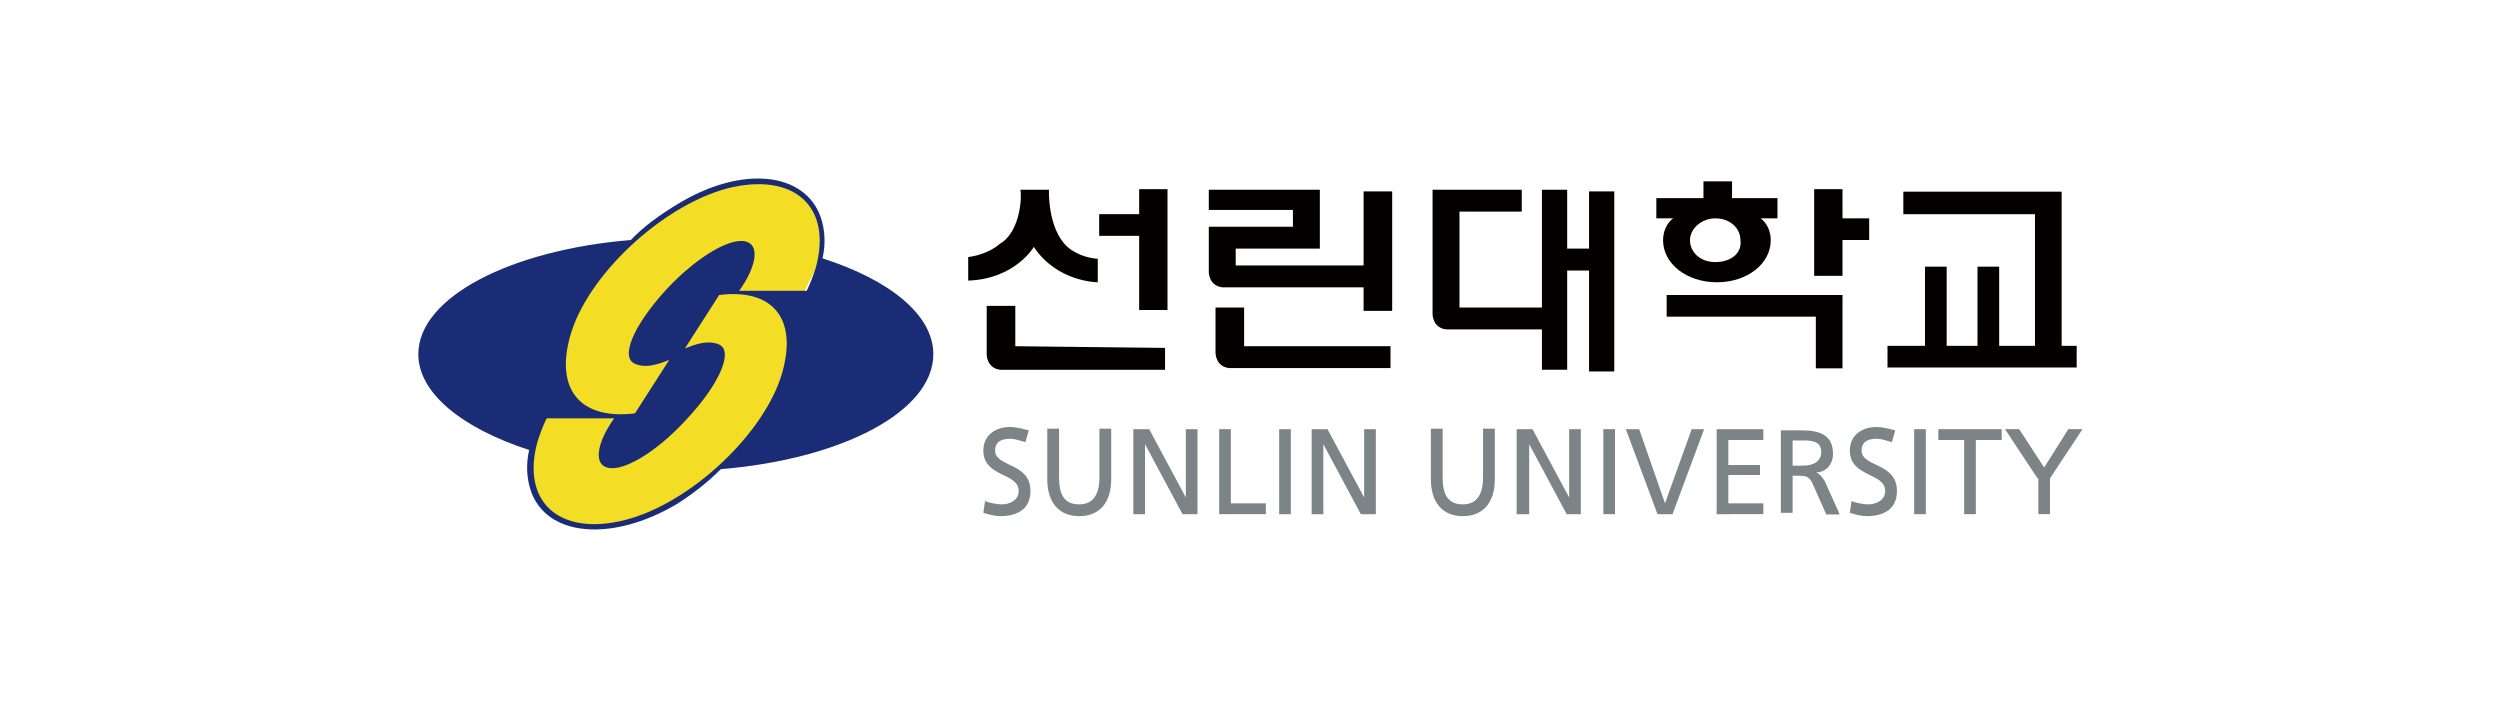 <?xml version="1.0" encoding="utf-8"?>
<!-- Generator: Adobe Illustrator 24.1.2, SVG Export Plug-In . SVG Version: 6.00 Build 0)  -->
<svg version="1.1" id="레이어_1" xmlns="http://www.w3.org/2000/svg" xmlns:xlink="http://www.w3.org/1999/xlink" x="0px"
	 y="0px" width="300px" height="85px" viewBox="0 0 300 85" style="enable-background:new 0 0 300 85;" xml:space="preserve">
<style type="text/css">
	.st0{fill:#F4DD25;}
	.st1{fill:#040000;}
	.st2{fill:#7C8488;}
	.st3{fill:#1B2C76;}
</style>
<g>
	<path class="st0" d="M65.5,50.2l-2,3.8l0.4,5.3l2.7,3l3.1,1h3.1l3.6-0.8l5-2.5l5-3.7l4.7-4.6l3.8-8.5l1.7-8.4l1.9-3.8l0.1-4
		L97,23.7l-3.4-1.9l-4.3-0.1l-4.9,1.4l-5.5,3.2l-3.1,2.5L69.3,36L65.5,50.2"/>
	<g>
		<path class="st1" d="M136.7,22.7v3h-4.8l0,2.6h4.8v8.9h3.4V22.7H136.7z"/>
	</g>
	<g transform="matrix(2.019 0 0 -2.019 -879.991 1583.456)">
		<g>
			<path class="st1" d="M496.5,773h1.7c0,0-0.1-2.3,1.1-3.4c0.7-0.6,1.6-0.7,1.8-0.7l0-1.4c0,0-2.4,0-3.8,2.1c0,0-1.1-1.9-3.9-2v1.4
				c0,0,1.1,0.1,1.9,0.8C496.5,770.5,496.6,772.6,496.5,773"/>
		</g>
	</g>
	<g transform="matrix(2.019 0 0 -2.019 -879.991 1583.456)">
		<g>
			<path class="st1" d="M496.2,763.7v2.4h-1.7v-2.9c0,0,0-0.8,0.8-0.9h9.8v1.3L496.2,763.7z"/>
		</g>
	</g>
	<g transform="matrix(2.019 0 0 -2.019 -879.991 1583.456)">
		<g>
			<path class="st1" d="M509.8,763.7v2.3h-1.7v-2.7c0,0,0-0.8,0.8-0.9h9.6v1.3H509.8z"/>
		</g>
	</g>
	<g transform="matrix(2.019 0 0 -2.019 -879.991 1583.456)">
		<g>
			<path class="st1" d="M516.9,773v-4.5l-7.6,0v1h5v3.5h-6.6v-1.2l5,0v-1h-5v-2.7c0,0,0-0.8,0.8-0.9h8.4v-1.4h1.7v7.1H516.9z"/>
		</g>
	</g>
	<g transform="matrix(2.019 0 0 -2.019 -879.991 1583.456)">
		<g>
			<path class="st1" d="M530.3,773v-3.5H529v3.5h-1.5v-7h-4.9v5.7h3.7v1.3l-5.3,0v-7.4c0,0,0-0.8,0.8-0.9h5.7v-2.4h1.5l0,5.9h1.3
				l0-6h1.5l0,10.7H530.3z"/>
		</g>
	</g>
	<g>
		<path class="st1" d="M221.1,44.2h-3.2V38H200v-2.6h21.1V44.2z"/>
	</g>
	<g>
		<path class="st1" d="M247.4,43.2h-3.2V25.7h-15.8V23l19,0V43.2z"/>
	</g>
	<g>
		<path class="st1" d="M249.2,44.1h-22.7v-2.6l22.7,0V44.1z"/>
	</g>
	<path class="st1" d="M231,32h2.6v10.5H231V32z M237.3,32h2.6v10.5h-2.6V32z"/>
	<g>
		<path class="st1" d="M221.1,33.1v-4.3l3.2,0v-2.6h-3.2v-3.5h-3.4v10.4H221.1z"/>
	</g>
	<g transform="matrix(2.019 0 0 -2.019 -879.991 1583.456)">
		<g>
			<path class="st1" d="M537.8,768.7c-0.9,0-1.5,0.6-1.5,1.3c0,0.7,0.7,1.3,1.5,1.3c0.9,0,1.5-0.6,1.5-1.3
				C539.4,769.2,538.7,768.7,537.8,768.7 M541.4,772.5h-2.6v1h-1.7v-1h-2.8v-1.2h1c-0.4-0.3-0.6-0.8-0.6-1.3c0-1.4,1.4-2.5,3.2-2.5
				c1.8,0,3.2,1.1,3.2,2.5c0,0.5-0.2,1-0.6,1.3h1V772.5z"/>
		</g>
	</g>
	<g transform="matrix(2.019 0 0 -2.019 -879.991 1583.456)">
		<g>
			<path class="st2" d="M496.8,758c-0.4,0.1-0.6,0.2-0.9,0.2c-0.4,0-0.9-0.1-0.9-0.7c0-1,2.1-0.7,2.1-2.4c0-1.1-0.8-1.5-1.8-1.5
				c-0.3,0-0.7,0.1-1,0.2l0.1,0.7c0.2-0.1,0.7-0.2,1-0.2c0.4,0,1,0.2,1,0.8c0,1.1-2.1,0.8-2.1,2.4c0,0.9,0.7,1.4,1.6,1.4
				c0.3,0,0.7-0.1,1.1-0.2L496.8,758z"/>
		</g>
	</g>
	<g transform="matrix(2.019 0 0 -2.019 -879.991 1583.456)">
		<g>
			<path class="st2" d="M501.9,755.8c0-1.4-0.7-2.2-1.9-2.2c-1.2,0-1.9,0.8-1.9,2.2v3h0.7v-2.9c0-1,0.3-1.6,1.2-1.6
				c0.9,0,1.2,0.7,1.2,1.6v2.9h0.7V755.8z"/>
		</g>
	</g>
	<g>
		<path class="st2" d="M136,51.5h1.9l4.4,8.2h0v-8.2h1.4v10.2h-1.8l-4.5-8.4h0v8.4H136V51.5z"/>
	</g>
	<g>
		<path class="st2" d="M146.3,51.5h1.4v8.9h4.2v1.3h-5.6V51.5z"/>
	</g>
	<path class="st2" d="M153.5,61.7h1.4V51.5h-1.4V61.7z"/>
	<g>
		<path class="st2" d="M157.4,51.5h1.9l4.4,8.2h0v-8.2h1.4v10.2h-1.8l-4.5-8.4h0v8.4h-1.4V51.5z"/>
	</g>
	<g transform="matrix(2.019 0 0 -2.019 -879.991 1583.456)">
		<g>
			<path class="st2" d="M524.7,755.8c0-1.4-0.7-2.2-1.9-2.2c-1.2,0-1.9,0.8-1.9,2.2v3h0.7v-2.9c0-1,0.3-1.6,1.2-1.6
				c0.9,0,1.2,0.7,1.2,1.6v2.9h0.7V755.8z"/>
		</g>
	</g>
	<g>
		<path class="st2" d="M182,51.5h1.9l4.4,8.2h0v-8.2h1.4v10.2H188l-4.5-8.4h0v8.4H182V51.5z"/>
	</g>
	<path class="st2" d="M192.4,61.7h1.4V51.5h-1.4V61.7z"/>
	<g>
		<path class="st2" d="M200.7,61.7h-1.8l-3.8-10.2h1.6l3.1,8.9h0l3.2-8.9h1.5L200.7,61.7z"/>
	</g>
	<g>
		<path class="st2" d="M206,51.5h5.6v1.3h-4.2v3h3.8V57h-3.8v3.4h4.2v1.3H206V51.5z"/>
	</g>
	<g transform="matrix(2.019 0 0 -2.019 -879.991 1583.456)">
		<g>
			<path class="st2" d="M542.4,756.6h0.6c0.7,0,1.1,0.3,1.1,0.8c0,0.5-0.3,0.7-1,0.7h-0.7V756.6z M541.7,758.7h1.2
				c1,0,1.9-0.2,1.9-1.4c0-0.6-0.4-1.1-1-1.1v0c0.2-0.1,0.3-0.2,0.5-0.5l0.9-2h-0.8l-0.8,1.8c-0.2,0.5-0.5,0.5-0.8,0.5h-0.4v-2.2
				h-0.7V758.7z"/>
		</g>
	</g>
	<g transform="matrix(2.019 0 0 -2.019 -879.991 1583.456)">
		<g>
			<path class="st2" d="M548.3,758c-0.4,0.1-0.6,0.2-0.9,0.2c-0.4,0-0.9-0.1-0.9-0.7c0-1,2.1-0.7,2.1-2.4c0-1.1-0.8-1.5-1.8-1.5
				c-0.3,0-0.7,0.1-1,0.2l0.1,0.7c0.2-0.1,0.7-0.2,1-0.2c0.4,0,1,0.2,1,0.8c0,1.1-2.1,0.8-2.1,2.4c0,0.9,0.7,1.4,1.6,1.4
				c0.3,0,0.7-0.1,1.1-0.2L548.3,758z"/>
		</g>
	</g>
	<path class="st2" d="M229.7,61.7h1.4V51.5h-1.4L229.7,61.7z"/>
	<g>
		<path class="st2" d="M235.7,52.8h-3.1v-1.3h7.6v1.3h-3.1v8.9h-1.4V52.8z"/>
	</g>
	<g>
		<path class="st2" d="M244.5,57.4l-3.9-5.9h1.7l3,4.6l2.9-4.6h1.7l-3.9,5.9v4.3h-1.4V57.4z"/>
	</g>
	<path class="st3" d="M98.7,31L98.7,31c0.4-1.7,0.3-3.4-0.2-4.9c-1.9-5.5-9.5-6.3-17.2-1.6c-2,1.2-4.1,2.7-5.6,4.3l0,0
		C61.2,30,50.2,35.7,50.2,42.5c0,4.7,5.3,8.9,13.3,11.5l0,0c-0.4,1.7-0.3,3.4,0.2,4.9c1.9,5.5,9.7,6.2,17.5,1.6
		c1.9-1.2,3.7-2.6,5.3-4.2l0,0C101,55.1,112,49.4,112,42.5C112,37.8,106.8,33.6,98.7,31 M93.9,44.6c-2,7.3-11,15.8-18.9,17.8
		c-7.9,2-12.5-2.2-10.5-9.4c0.3-0.9,0.6-1.8,1.1-2.8h8.1c-2,2.8-2.4,5.2-1.1,5.8c1.7,0.9,6-1.5,9.9-5.8c3.9-4.2,5.6-8.2,3.7-8.9
		c-1.3-0.5-2.7,0-4,0.5l4.1-6.4C92.6,34.6,95.7,38.1,93.9,44.6 M97.9,32.1c-0.3,0.9-0.6,1.8-1.1,2.8h-8.1c2-2.8,2.4-5.2,1.1-5.8
		c-1.7-0.9-6,1.5-9.9,5.7c-3.9,4.3-5.6,8.2-3.6,8.9c1.3,0.5,2.7,0,4-0.5l-4.1,6.4c-6.4,0.8-9.6-2.7-7.8-9.2c2-7.3,11-15.7,18.9-17.8
		C95.3,20.6,99.9,24.8,97.9,32.1"/>
</g>
</svg>
